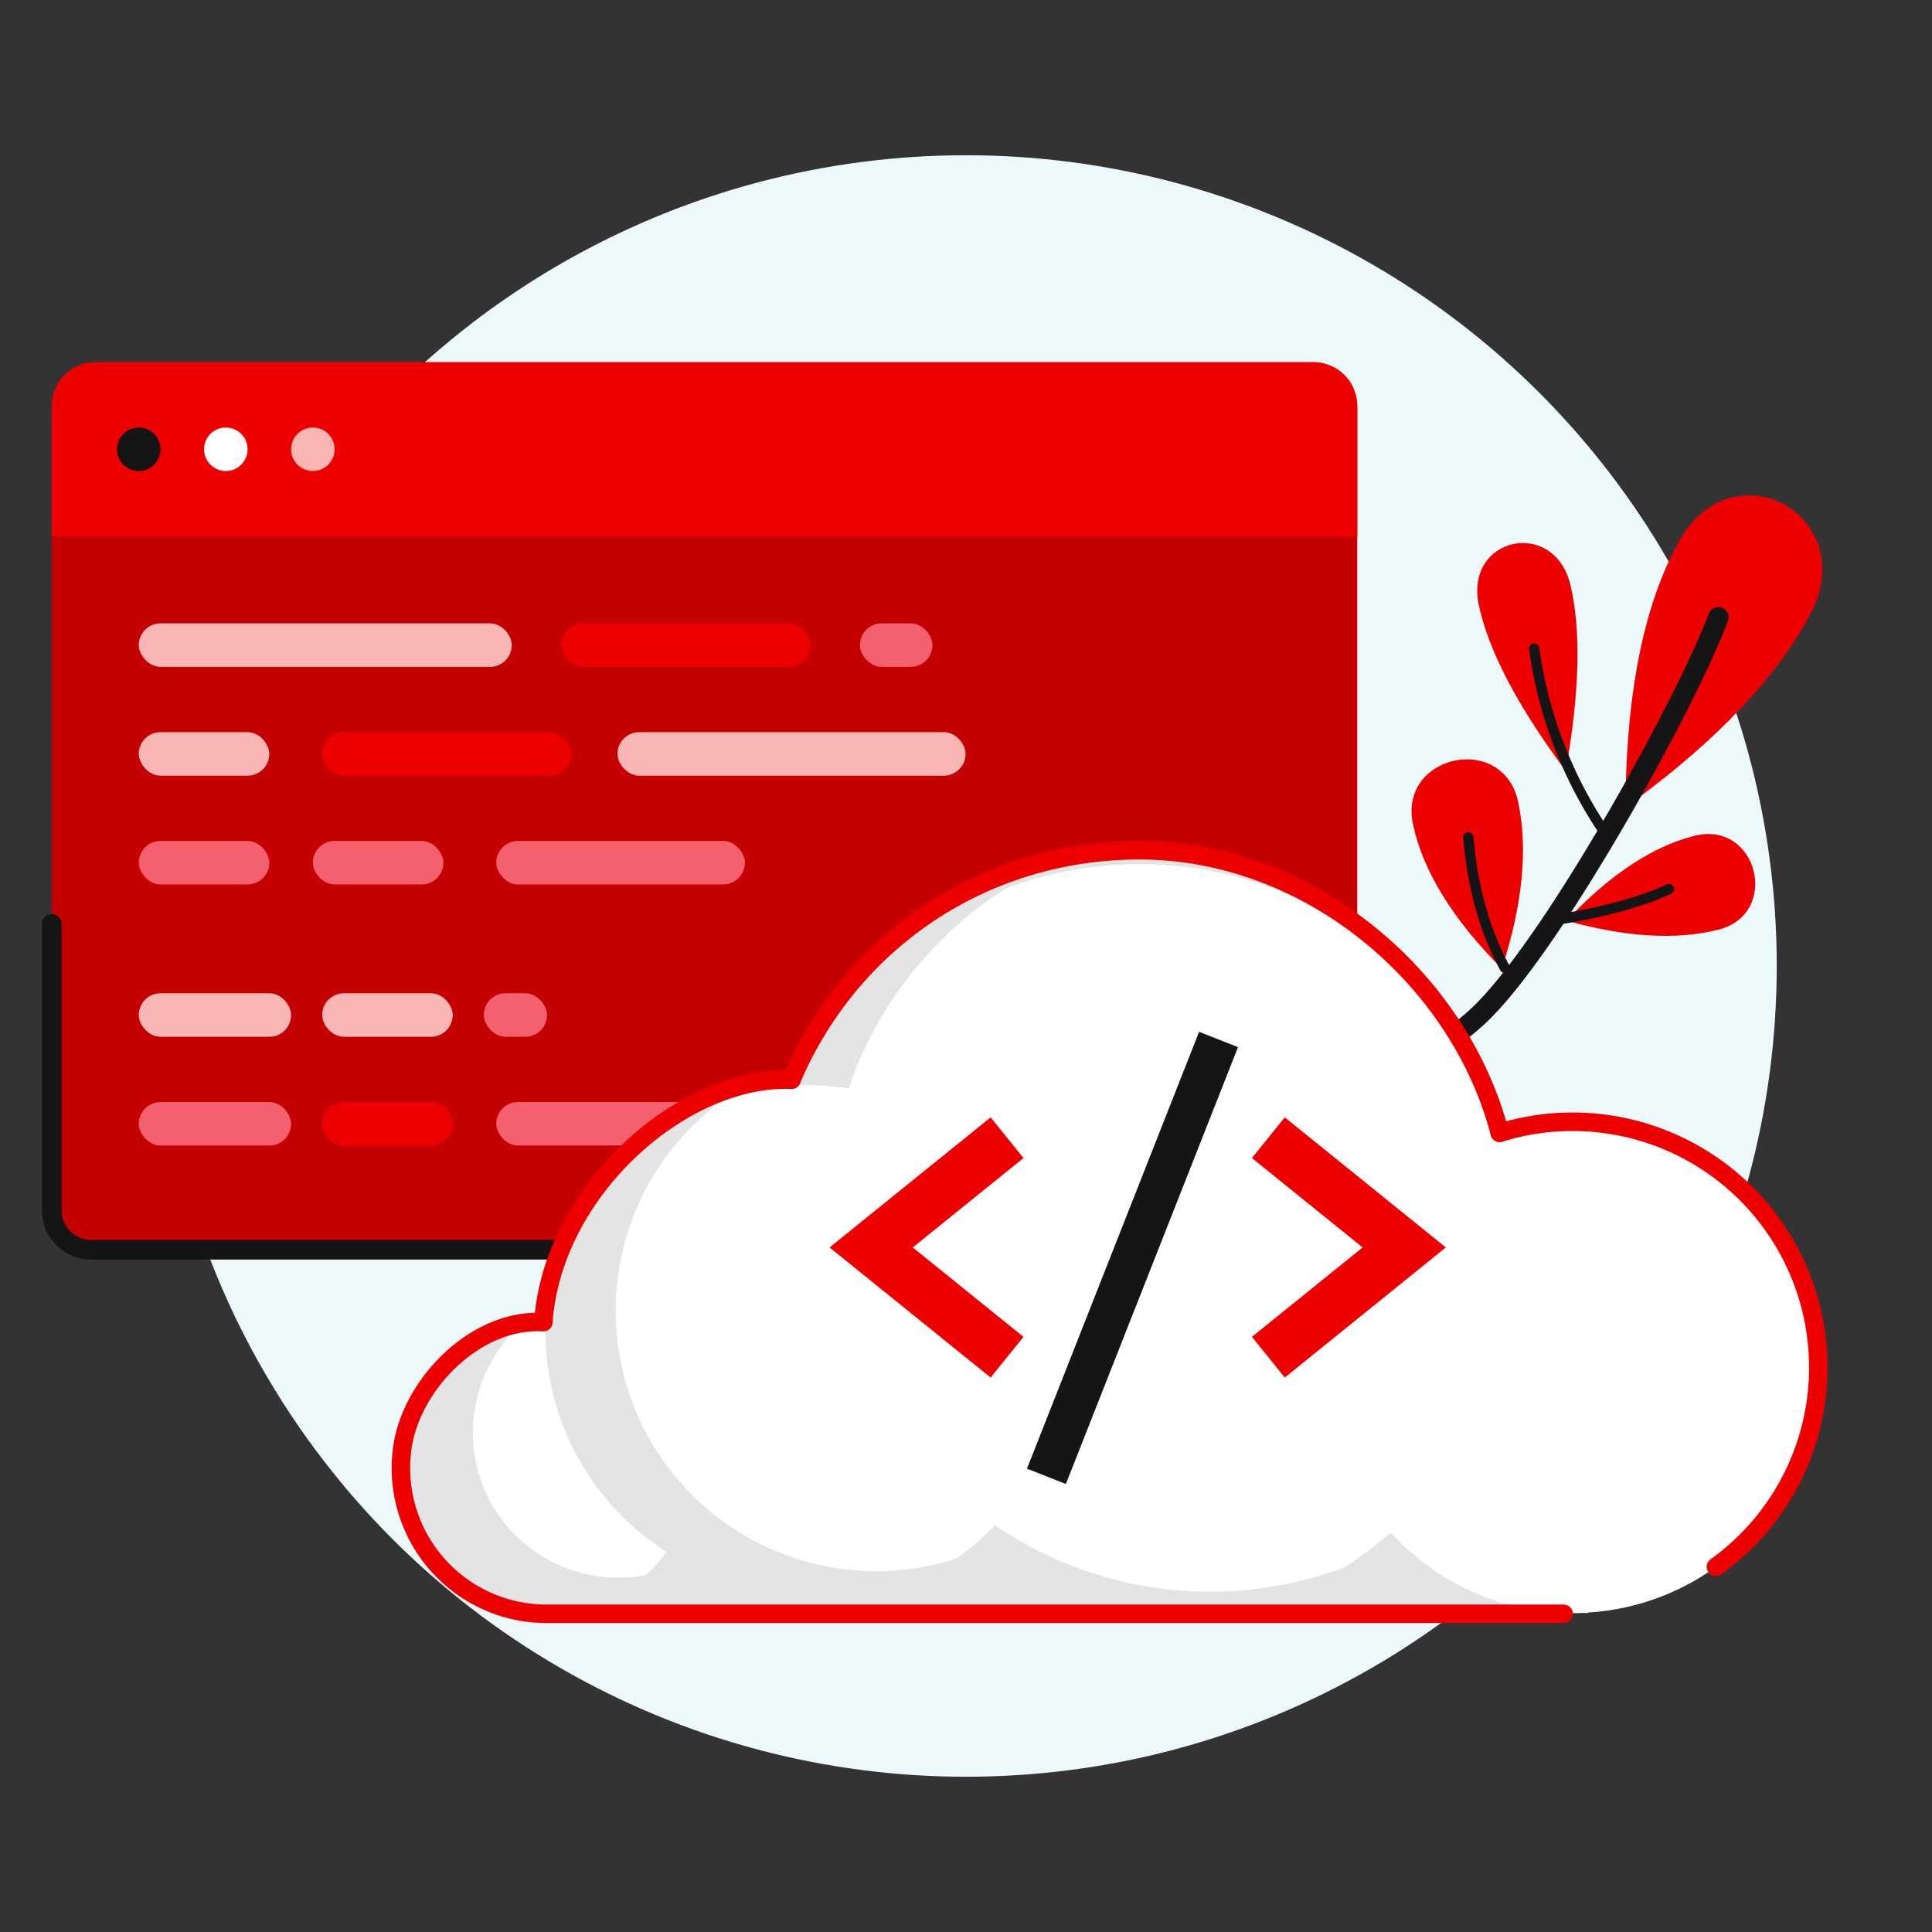 <svg width="112" height="112" xmlns="http://www.w3.org/2000/svg"><rect width="100%" height="100%" fill="#333333" stroke="none"/><g fill="none" fill-rule="evenodd"><circle fill="#EDF8FB" cx="56" cy="56" r="47"/><path d="M90.767 44.694c-2.796-3.764-4.475-6.97-5.038-9.617-.844-3.972 4.397-5.086 5.32-1.131.615 2.636.521 6.219-.282 10.748zm-3.701 11.461c-2.86-2.871-4.578-5.66-5.153-8.365-.863-4.06 5.235-5.356 6.097-1.297.576 2.707.261 5.927-.944 9.662zm3.739-2.785c2.518-2.67 4.996-4.31 7.434-4.918 3.657-.912 5.015 4.536 1.358 5.448-2.437.608-5.368.431-8.792-.53z" fill="#E00"/><path d="M94.581 46.123c.094-6.218 1.11-11.073 3.045-14.565 2.904-5.24 9.818-1.407 7.018 3.89-1.867 3.53-5.221 7.089-10.063 10.675z" stroke="#E00" stroke-width=".688" fill="#E00" stroke-linejoin="round"/><path d="M72.79 64.303c6.134-1.081 10.563-3.008 13.286-5.781 4.303-4.383 11.79-17.999 13.537-22.734" stroke="#151515" stroke-width="1.192" stroke-linecap="round"/><path d="M87.235 56.107c-1.17-2.158-1.873-4.677-2.11-7.558m7.96-.205a25.041 25.041 0 01-4.145-10.74m1.24 15.726c2.777-.446 4.967-1.042 6.57-1.789" stroke="#151515" stroke-width=".596" stroke-linecap="round"/><g><g transform="translate(3 21)"><rect fill="#C40000" width="75.682" height="51.716" rx="2.523"/><path d="M2.523 0h70.636a2.523 2.523 0 012.523 2.523v7.568H0V2.523A2.523 2.523 0 012.523 0z" fill="#E00"/><circle fill="#151515" cx="5.045" cy="5.045" r="1.261"/><circle fill="#FFF" cx="10.091" cy="5.045" r="1.261"/><circle fill="#FAB6B5" cx="15.136" cy="5.045" r="1.261"/><g transform="translate(5.045 15.136)"><rect fill="#FAB6B5" width="21.623" height="2.523" rx="1.261"/><rect fill="#E00" x="24.506" width="14.416" height="2.523" rx="1.261"/><rect fill="#F4606D" x="41.805" width="4.206" height="2.523" rx="1.261"/></g><g transform="translate(5.045 36.58)"><rect fill="#FAB6B5" width="8.83" height="2.523" rx="1.261"/><rect fill="#FAB6B5" x="10.631" width="7.568" height="2.523" rx="1.261"/><rect fill="#F4606D" x="20.002" width="3.665" height="2.523" rx="1.261"/></g><g transform="translate(5.045 42.886)"><rect fill="#F4606D" width="8.83" height="2.523" rx="1.261"/><rect fill="#E00" x="10.631" width="7.568" height="2.523" rx="1.261"/><rect fill="#F4606D" x="20.722" width="12.614" height="2.523" rx="1.261"/><rect fill="#E00" x="35.859" width="5.045" height="2.523" rx="1.261"/></g><g transform="translate(5.045 21.443)"><rect fill="#FAB6B5" width="7.568" height="2.523" rx="1.261"/><rect fill="#FAB6B5" x="27.75" width="20.182" height="2.523" rx="1.261"/><rect fill="#E00" x="10.631" width="14.416" height="2.523" rx="1.261"/></g><g transform="translate(5.045 27.75)" fill="#F4606D"><rect width="7.568" height="2.523" rx="1.261"/><rect x="10.091" width="7.568" height="2.523" rx="1.261"/><rect x="20.722" width="14.416" height="2.523" rx="1.261"/></g><path d="M0 32.559v16.604a2.285 2.285 0 002.285 2.285h26.751" stroke="#151515" stroke-width="1.142" stroke-linecap="round" stroke-linejoin="round"/></g><g transform="translate(22.933 49.29)"><circle fill="#DBF0F7" fill-rule="nonzero" cx="8.835" cy="35.786" r="8.433"/><path fill="#E4E4E4" fill-rule="nonzero" d="M69.131 44.218H8.694V31.455h60.674z"/><path d="M7.238 27.51a8.445 8.445 0 107.239 14.517 8.413 8.413 0 01-9.997-8.28 8.4 8.4 0 012.758-6.237z" fill="#E4E4E4"/><path d="M17.264 35.79a8.445 8.445 0 00-8.417-8.445c-.53.002-1.06.053-1.58.153a8.417 8.417 0 007.238 14.517 8.405 8.405 0 002.759-6.225z" fill="#FFF" fill-rule="nonzero"/><circle fill="#E4E4E4" fill-rule="nonzero" cx="43.137" cy="22.109" r="22.109"/><path d="M58.076 27.94a14.207 14.207 0 015.931-11.561A14.24 14.24 0 1076.542 41.54a14.248 14.248 0 01-18.466-13.6z"/><circle fill="#E4E4E4" fill-rule="nonzero" cx="23.802" cy="27.916" r="15.108"/><path d="M43.137.804c-2.647 0-5.272.477-7.75 1.408a22.186 22.186 0 00-9.128 11.601c-2.37-.39-4.798-.21-7.085.523a15.104 15.104 0 0013.334 26.726 15.048 15.048 0 002.232-1.935 22.117 22.117 0 0020.244 2.45A22.117 22.117 0 0043.137.803z" fill="#FFF" fill-rule="nonzero"/><circle fill="#FFF" fill-rule="nonzero" cx="68.234" cy="29.979" r="14.24"/><path d="M82.477 29.979a14.248 14.248 0 00-18.47-13.6A14.24 14.24 0 0076.542 41.54a14.223 14.223 0 005.935-11.561z" fill="#FFF" fill-rule="nonzero"/><path d="M76.542 41.54a14.223 14.223 0 005.935-11.561 14.248 14.248 0 00-18.47-13.6" stroke="#E00" stroke-width="1.072" stroke-linecap="round"/></g><path d="M31.5 76.644c-3.966-.219-7.602 3.61-8.157 7.16a8.445 8.445 0 008.26 9.75h59.04M45.885 62.592c-6.295-.248-13.849 6.392-14.385 14.043" stroke="#E00" stroke-width="1.072" stroke-linecap="round"/><path stroke="#E00" stroke-width="3.03" d="M73.528 65.954l7.877 6.362-7.877 6.362m-15.148.001l-7.877-6.363 7.877-6.362"/><path stroke="#151515" stroke-width="2.424" stroke-linecap="square" d="M61.107 84.456l9.089-23.069"/><path d="M86.94 65.67c-2.34-8.975-11.048-16.38-20.87-16.38-9.154 0-16.826 5.373-20.185 13.302" stroke="#E00" stroke-width="1.072" stroke-linecap="round"/></g></g></svg>
